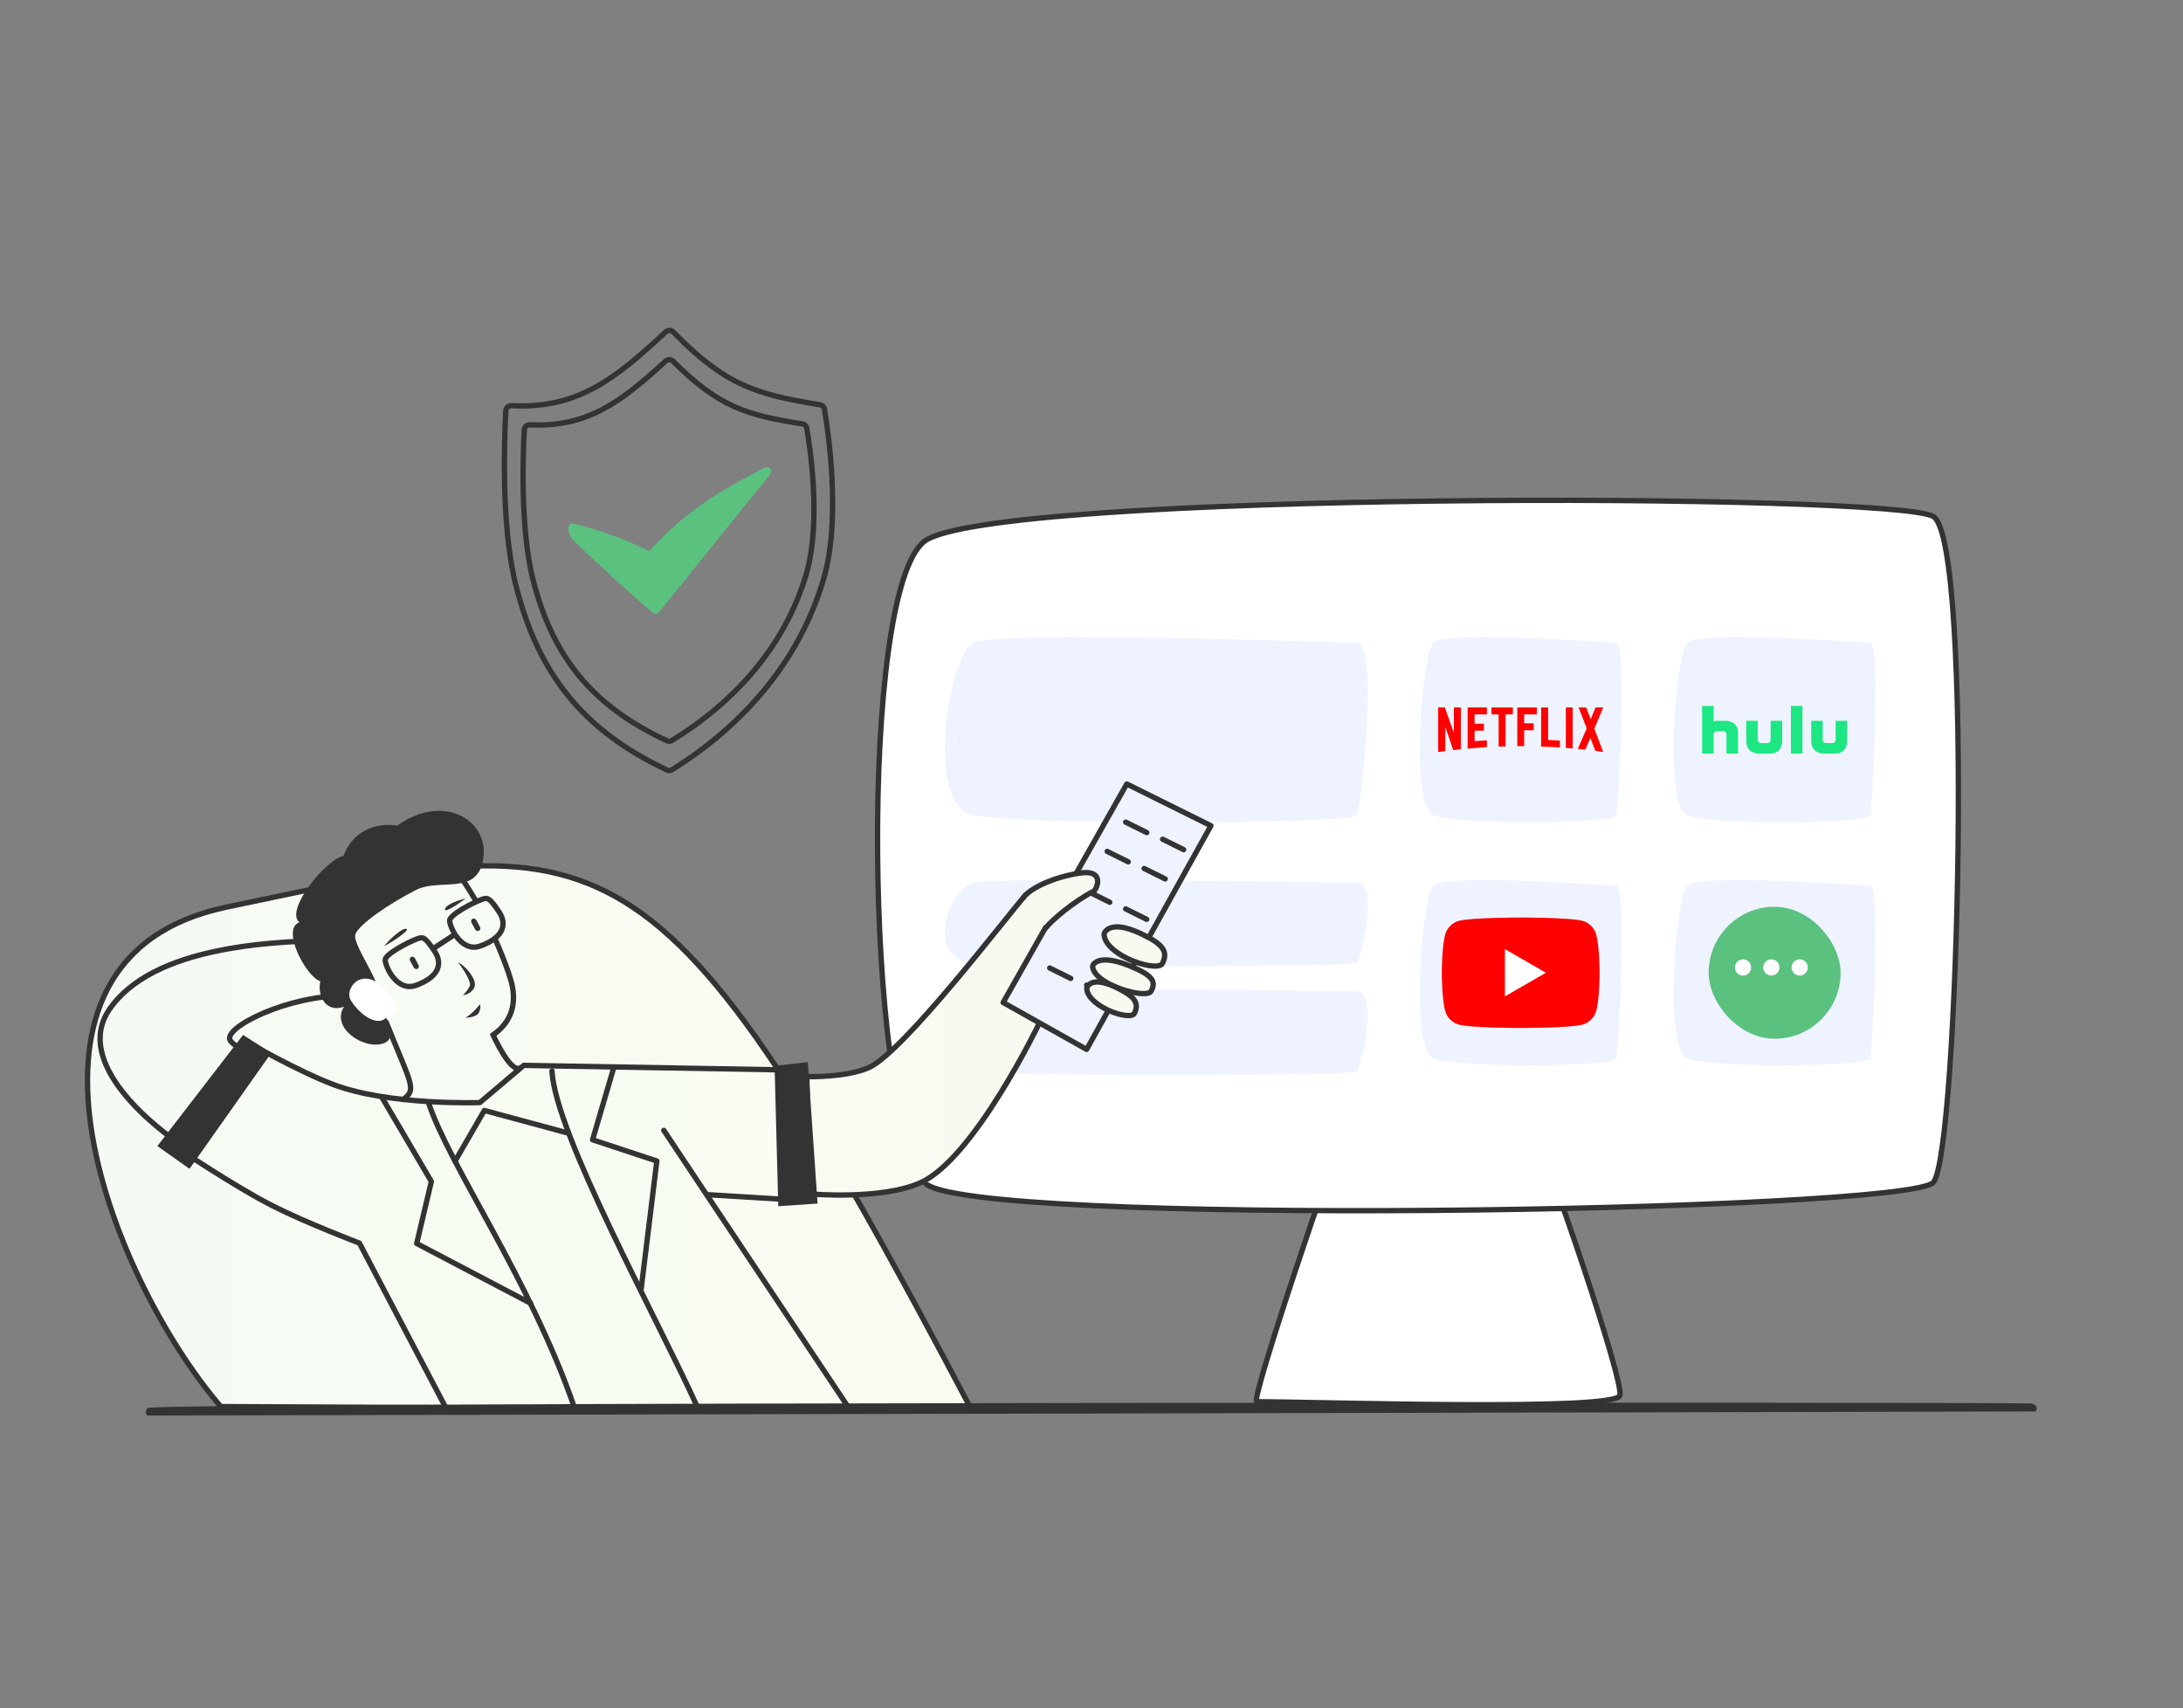 <svg width="818" height="640" viewBox="0 0 818 640" fill="none" xmlns="http://www.w3.org/2000/svg">
    <rect x="0" y="0" width="818" height="640" fill="#808080" stroke="none"/>
    <path d="M470.898 525.24C468.333 525.24 501.294 427.466 502.703 427.459C511.514 427.419 569.751 427.459 575.973 427.459C577.681 427.459 608.556 516.824 607 522.887C605.445 528.95 492.678 525.24 470.898 525.24Z"
          fill="white" stroke="#333333" stroke-width="2" stroke-linecap="round" stroke-linejoin="round"/>
    <path d="M346.418 443.04C324.304 413.326 321.658 221.727 346.419 202.823C371.18 183.919 709.754 184.569 724.458 193.541C739.667 202.822 733.93 431.942 724.458 443.04C714.985 454.138 359.016 459.967 346.418 443.04Z"
          fill="white" stroke="#333333" stroke-width="2"/>
    <path d="M537.109 305.49C528.277 302.335 532.649 245.562 537.109 240.831C541.569 236.1 602.555 240.831 605.709 240.831C609.652 240.831 606.498 302.335 605.709 305.49C604.921 308.644 548.148 309.432 537.109 305.49Z"
          fill="#EEF3FF"/>
    <path d="M364.769 305.49C346.275 302.335 355.429 245.562 364.769 240.831C374.11 236.1 501.827 240.831 508.432 240.831C516.689 240.831 510.084 302.335 508.432 305.49C506.781 308.644 387.888 309.432 364.769 305.49Z"
          fill="#EEF3FF"/>
    <path d="M364.769 360.793C346.275 359.327 355.429 332.952 364.769 330.754C374.11 328.556 501.827 330.754 508.432 330.754C516.689 330.754 510.084 359.327 508.432 360.793C506.781 362.258 387.888 362.624 364.769 360.793Z"
          fill="#EEF3FF"/>
    <path d="M364.769 401.558C346.275 400.093 355.429 373.718 364.769 371.52C374.11 369.322 501.827 371.52 508.432 371.52C516.689 371.52 510.084 400.093 508.432 401.558C506.781 403.023 387.888 403.39 364.769 401.558Z"
          fill="#EEF3FF"/>
    <path d="M537.109 396.538C528.277 393.384 532.649 336.611 537.109 331.88C541.569 327.149 602.555 331.88 605.709 331.88C609.652 331.88 606.498 393.384 605.709 396.538C604.921 399.692 548.148 400.481 537.109 396.538Z"
          fill="#EEF3FF"/>
    <path d="M632.259 305.49C623.428 302.335 627.799 245.562 632.259 240.831C636.719 236.1 697.706 240.831 700.86 240.831C704.802 240.831 701.648 302.335 700.86 305.49C700.071 308.644 643.298 309.432 632.259 305.49Z"
          fill="#EEF3FF"/>
    <path fill-rule="evenodd" clip-rule="evenodd"
          d="M646.346 270.085H643.578C642.608 270.085 642.119 270.346 642.119 270.346V264.51H637.805V282.375H642.119V275.166C642.119 274.528 642.638 274.012 643.276 274.012H645.787C646.426 274.012 646.943 274.528 646.943 275.166V282.375H651.259V274.608C651.259 271.342 649.078 270.085 646.346 270.085ZM687.829 270.085V277.293C687.829 277.931 687.312 278.448 686.673 278.448H684.162C683.523 278.448 683.006 277.931 683.006 277.293V270.085H678.689V277.652C678.689 280.745 680.673 282.375 683.604 282.375H687.829V282.353C690.529 282.353 692.145 280.435 692.145 277.652V270.085H687.829ZM663.484 277.293C663.484 277.931 662.966 278.448 662.328 278.448H659.816C659.177 278.448 658.66 277.931 658.66 277.293V270.085H654.344V277.652C654.344 280.745 656.327 282.375 659.258 282.375H663.484V282.353C666.184 282.353 667.8 280.435 667.8 277.652V270.085H663.484V277.293ZM671.089 282.375H675.406V264.51H671.089V282.375Z"
          fill="#1CE783"/>
    <path d="M632.259 396.538C623.428 393.384 627.799 336.611 632.259 331.88C636.719 327.149 697.706 331.88 700.86 331.88C704.802 331.88 701.648 393.384 700.86 396.538C700.071 399.692 643.298 400.481 632.259 396.538Z"
          fill="#EEF3FF"/>
    <rect x="640.246" y="339.766" width="49.456" height="49.456" rx="24.728" fill="#5BC17F"/>
    <circle cx="653.134" cy="362.511" r="3.033" fill="white"/>
    <circle cx="663.75" cy="362.511" r="3.033" fill="white"/>
    <circle cx="674.365" cy="362.511" r="3.033" fill="white"/>
    <path d="M597.431 273.043L600.738 281.799C599.763 281.66 598.789 281.485 597.796 281.329L595.933 276.49L594.019 280.929C593.079 280.772 592.156 280.719 591.216 280.598L594.576 272.938L591.529 265.088H594.35L596.055 269.474L597.883 265.088H600.738L597.431 273.043ZM589.301 265.088H586.742V280.267C587.578 280.32 588.448 280.354 589.301 280.458V265.088ZM584.531 280.093C582.199 279.936 579.866 279.797 577.482 279.745V265.088H580.092V277.273C581.59 277.308 583.087 277.43 584.531 277.499V280.093ZM574.696 271.024V273.635H571.128V279.571H568.551V265.088H575.863V267.699H571.128V271.024H574.696ZM564.165 267.699V279.71C563.294 279.71 562.407 279.71 561.553 279.745V267.699H558.855V265.088H566.88V267.699H564.165ZM556.035 273.774C554.887 273.774 553.529 273.774 552.554 273.827V277.708C554.086 277.603 555.618 277.482 557.167 277.43V279.936L549.943 280.511V265.088H557.167V267.699H552.554V271.215C553.564 271.215 555.113 271.163 556.035 271.163V273.774ZM541.57 272.312V281.433C540.63 281.538 539.794 281.66 538.906 281.799V265.088H541.396L544.79 274.575V265.088H547.401V280.719C546.478 280.877 545.539 280.929 544.546 281.068L541.57 272.312Z"
          fill="#FF0000"/>
    <path d="M598.15 350.26C597.468 347.715 595.468 345.714 592.922 345.033C588.314 343.797 569.824 343.797 569.824 343.797C569.824 343.797 551.334 343.797 546.725 345.033C544.18 345.714 542.179 347.715 541.498 350.26C540.262 354.869 540.262 364.491 540.262 364.491C540.262 364.491 540.262 374.113 541.498 378.722C542.179 381.268 544.18 383.268 546.725 383.949C551.334 385.186 569.824 385.186 569.824 385.186C569.824 385.186 588.314 385.186 592.922 383.949C595.468 383.268 597.468 381.268 598.15 378.722C599.386 374.113 599.386 364.491 599.386 364.491C599.386 364.491 599.381 354.869 598.15 350.26Z"
          fill="#FF0000"/>
    <path d="M563.906 373.36L579.266 364.493L563.906 355.625V373.36Z" fill="white"/>
    <path d="M84.837 339.912C-5.568 358.922 40.62 477.914 82.725 527.06L364.081 528.327C244.949 302.313 229.464 309.5 84.837 339.912Z"
          fill="url(#paint0_linear_294_9723)" stroke="#333333" stroke-width="2" stroke-linecap="round"
          stroke-linejoin="round"/>
    <path d="M131.218 352.312C102.913 352.312 57.091 354.205 40.812 378.505C23.695 404.055 77.566 439.761 101.224 445.675L113.052 403.43C113.052 403.43 86.015 393.291 86.015 389.066C86.015 383.293 113.052 371.323 132.908 373.435"
          stroke="#333333" stroke-width="2" stroke-linecap="round" stroke-linejoin="round"/>
    <path d="M134.672 465.803C134.672 465.803 114.69 458.187 102.492 452.01C87.498 444.418 65.738 429.62 65.738 429.62L92.353 390.332C92.353 390.332 111.693 401.394 124.882 406.385C145.918 414.347 179.801 413.145 179.801 413.145L196.277 399.204L293.019 400.893L295.131 449.476L264.755 447.637L318.366 528.052L241.48 527.63H167.128L134.672 465.803Z"
          fill="url(#paint1_linear_294_9723)"/>
    <path d="M248.735 423.557L264.755 447.637M264.755 447.637L318.366 528.052L241.48 527.63H167.128L134.672 465.803C134.672 465.803 114.69 458.187 102.492 452.01C87.498 444.418 65.738 429.62 65.738 429.62L92.353 390.332C92.353 390.332 111.693 401.394 124.882 406.385C145.918 414.347 179.801 413.145 179.801 413.145L196.277 399.204L293.019 400.893L295.131 449.476L264.755 447.637Z"
          stroke="#333333" stroke-width="2" stroke-linecap="round" stroke-linejoin="round"/>
    <path d="M170.508 435.112L181.492 416.102L212.753 424.551" stroke="#333333" stroke-width="2" stroke-linecap="round"
          stroke-linejoin="round"/>
    <path d="M143 411L161.635 442.717L156.144 465.952L198.812 488.342" stroke="#333333" stroke-width="2"
          stroke-linecap="round" stroke-linejoin="round"/>
    <path d="M230 400L222.048 427.086L246.128 435.05L240.213 483.272" stroke="#333333" stroke-width="2"
          stroke-linecap="round" stroke-linejoin="round"/>
    <path d="M160.5 413C168.245 436.657 198.39 479.048 214.866 526.363M206.839 401.316C207.966 424.692 246.381 494.257 260.913 526.363"
          stroke="#333333" stroke-width="2" stroke-linecap="round" stroke-linejoin="round"/>
    <path d="M71.013 437.973L58.967 429.448L91.086 387.797L101.648 394.556L71.013 437.973Z" fill="#333333"/>
    <path d="M312.613 402.732L298.273 403.756L304.629 447.936L332.223 447.046L343.201 443.782L350.767 439.777L360.262 430.579L377.377 405.65L389.124 384.295L390.785 380.419L394.901 378.783L379.263 370.132L391.463 347.84L401.888 338.635L411.537 332.646L410.649 327.322H405.659L398.893 328.099L386.916 333.311L380.372 340.187L357.304 368.246L341.322 386.696L334.87 394.024L326.586 400.157L321.175 401.582L312.613 402.732Z"
          fill="url(#paint2_linear_294_9723)"/>
    <path d="M384.269 335.414C377.51 343.018 338.505 394.324 325.548 400.05C316.934 403.856 302.312 403.429 302.312 403.429L303.58 447.365C303.58 447.365 330.197 449.786 344.98 443.14C365.027 434.128 389.338 383.574 389.338 383.574C389.761 381.602 391.873 378.082 396.942 379.772"
          stroke="#333333" stroke-width="2" stroke-linecap="round" stroke-linejoin="round"/>
    <path d="M375.89 375.648L422.224 293.767L453.744 309.402L407.175 393.222L375.89 375.648Z" fill="#EEF3FF"
          stroke="#333333" stroke-width="2" stroke-linecap="round" stroke-linejoin="round"/>
    <path d="M422.765 322.94L414.885 319.031" stroke="#333333" stroke-width="2" stroke-linecap="round"
          stroke-linejoin="round"/>
    <path d="M429.691 311.967L421.811 308.059" stroke="#333333" stroke-width="2" stroke-linecap="round"
          stroke-linejoin="round"/>
    <path d="M415.841 338.085L407.961 334.176" stroke="#333333" stroke-width="2" stroke-linecap="round"
          stroke-linejoin="round"/>
    <path d="M401.218 366.626L393.338 362.717" stroke="#333333" stroke-width="2" stroke-linecap="round"
          stroke-linejoin="round"/>
    <path d="M436.614 329.342L428.734 325.434" stroke="#333333" stroke-width="2" stroke-linecap="round"
          stroke-linejoin="round"/>
    <path d="M443.536 318.37L435.656 314.461" stroke="#333333" stroke-width="2" stroke-linecap="round"
          stroke-linejoin="round"/>
    <path d="M429.689 344.487L421.809 340.578" stroke="#333333" stroke-width="2" stroke-linecap="round"
          stroke-linejoin="round"/>
    <path d="M415.068 373.028L407.188 369.119" stroke="#333333" stroke-width="2" stroke-linecap="round"
          stroke-linejoin="round"/>
    <path d="M409.638 334.036C402.129 337.957 394.353 344.615 391.872 347.665L384.086 336.926C386.351 333.658 394.103 328.807 404.46 327.174C414.816 325.54 410.609 334.036 409.638 334.036Z"
          fill="#F8FAF1"/>
    <path d="M391.873 347.665C394.354 344.615 402.131 337.957 409.639 334.036C410.61 334.036 414.818 325.54 404.461 327.174C394.104 328.807 385.725 333.108 383.459 336.376"
          stroke="#333333" stroke-width="2" stroke-linecap="round" stroke-linejoin="round"/>
    <path d="M306.352 450.989L291.627 451.982L290.245 399.403L302.703 397.978L306.352 450.989Z" fill="#333333"/>
    <path d="M427.792 349.979C419.245 345.918 415.48 347.155 414.013 349.275C413.787 349.603 413.692 350.004 413.735 350.4C414.586 358.304 433.81 364.525 435.572 360.998C437.83 356.479 435.667 353.721 427.792 349.979Z"
          fill="#F8FAF1" stroke="#333333" stroke-width="2" stroke-linecap="round" stroke-linejoin="round"/>
    <path d="M423.486 362.005C415.117 358.584 411.334 359.518 409.805 361.259C409.505 361.601 409.378 362.064 409.456 362.512C410.621 369.207 429.546 374.459 431.287 371.464C433.536 367.595 431.368 365.227 423.486 362.005Z"
          fill="#F8FAF1" stroke="#333333" stroke-width="2" stroke-linecap="round" stroke-linejoin="round"/>
    <path d="M418.741 370.239C411.822 366.798 408.732 367.803 407.505 369.587C407.289 369.901 407.202 370.288 407.246 370.668C408.026 377.413 423.662 382.694 425.101 379.679C426.951 375.804 425.182 373.442 418.741 370.239Z"
          fill="#F8FAF1" stroke="#333333" stroke-width="2" stroke-linecap="round" stroke-linejoin="round"/>
    <path d="M302.048 215.344C307.9 195.695 303.44 166.981 302.296 160.428C302.151 159.599 301.487 158.975 300.657 158.843C279.902 155.541 269.49 152.658 252.241 135.383C251.479 134.619 250.243 134.58 249.445 135.306C232.88 150.376 220.443 160.199 198.592 159.184C197.487 159.133 196.529 159.937 196.466 161.04C196.022 168.804 194.796 197.722 199.705 217.102C207.033 246.033 221.904 264.613 249.915 277.56C250.512 277.836 251.214 277.798 251.775 277.454C275.661 262.82 294.151 241.856 302.048 215.344Z"
          stroke="#333333" stroke-width="2" stroke-linejoin="round"/>
    <path d="M308.669 216.771C315.339 193.895 310.138 160.359 308.911 153.247C308.768 152.418 308.106 151.802 307.275 151.667C283.673 147.838 271.914 144.541 252.305 124.43C251.541 123.646 250.278 123.605 249.475 124.351C230.638 141.869 216.562 153.281 191.676 152.019C190.57 151.963 189.605 152.775 189.542 153.881C189.057 162.376 187.579 196.208 193.181 218.798C201.459 252.187 218.269 273.615 249.946 288.543C250.552 288.829 251.269 288.789 251.837 288.434C278.84 271.562 299.746 247.372 308.669 216.771Z"
          stroke="#333333" stroke-width="2" stroke-linejoin="round"/>
    <path d="M286.596 175.189C269.498 184.15 257.133 191.233 243.217 206.55C234.236 201.983 224.726 198.519 214.9 196.236C211.917 195.587 212.893 200.583 214.782 202.457C225.817 213.014 235.298 221.64 244.618 229.607C244.785 229.749 244.979 229.857 245.188 229.923C245.398 229.99 245.619 230.013 245.838 229.993C246.057 229.973 246.27 229.909 246.464 229.805C246.657 229.701 246.828 229.56 246.965 229.389L288.639 177.64C288.875 177.349 289.003 176.986 289 176.612C288.997 176.239 288.865 175.877 288.625 175.589C288.385 175.301 288.052 175.104 287.682 175.031C287.313 174.958 286.929 175.014 286.596 175.189Z"
          fill="#5BC17F"/>
    <path d="M762.7 528.887C762.7 528.887 764.516 526.878 761.352 525.913C759.291 525.284 57.836 525.438 55.346 527.575C54.027 528.706 55.065 530.41 55.065 530.41L762.7 528.887Z"
          fill="#333333"/>
    <path d="M194.983 400.116C191.368 402.51 184.771 387.812 184.771 387.812C187.917 385.539 194.132 380.305 191.964 369.432C191.411 366.658 189.025 359.705 185.436 351.664M173.511 329.855C174.946 332 177.128 335.466 178.445 337.776"
          stroke="#333333" stroke-width="2" stroke-linecap="round"/>
    <path d="M155.735 369.253C149.01 371.631 144.646 362.922 144.32 359.803C144.096 357.664 152.985 352.967 156.523 351.716C158.592 350.985 159.308 351.175 162.804 356.373C166.3 361.571 163.858 366.382 155.735 369.253Z"
          stroke="#333333" stroke-width="2"/>
    <path d="M179.887 354.505C173.162 356.883 168.798 348.174 168.472 345.055C168.248 342.916 177.138 338.219 180.675 336.968C182.745 336.237 183.461 336.427 186.956 341.625C190.452 346.823 188.01 351.634 179.887 354.505Z"
          stroke="#333333" stroke-width="2"/>
    <path d="M174.45 336.716C172.377 337.08 167.194 338.807 166.738 340.613C166.282 342.419 171.997 338.586 174.45 336.716Z"
          fill="#333333"/>
    <path d="M143.953 354.563C145.153 352.834 150.364 347.704 152.195 348.048C154.026 348.391 146.679 353.12 143.953 354.563Z"
          fill="#333333"/>
    <path d="M162.518 355.32L170.441 350.123" stroke="#333333" stroke-width="2"/>
    <path d="M176 369.497C176.763 367.942 173.511 362.914 171.612 360.639C174.501 361.848 178.587 366.915 177.886 369.574C177.325 371.701 174.606 372.976 173.465 372.844C174.11 372.348 175.237 371.053 176 369.497Z"
          fill="#333333"/>
    <path d="M174.24 381.345C176.003 380.722 178.743 377.723 179.893 376.301C180.052 376.752 180.173 378.029 179.381 379.527C178.589 381.025 175.624 381.363 174.24 381.345Z"
          fill="#333333"/>
    <rect x="153.17" y="359.041" width="2.02" height="5.061" rx="1.01"
          transform="rotate(-28.108 153.17 359.041)" fill="#333333"/>
    <rect x="176.182" y="344.769" width="2.02" height="5.061" rx="1.01"
          transform="rotate(-28.108 176.182 344.769)" fill="#333333"/>
    <path d="M155.84 333.5C145.959 338.537 134.672 346.188 133.168 350.066C132.031 353.442 140.657 365.032 141.455 370.187C141.766 372.191 141.85 373.697 141.773 374.406C142.193 377.568 150.388 388.593 143.795 390.923C136.194 393.611 123.843 384.965 128.914 377.223C121.973 379.677 118.859 372.97 120.022 367.692C114.638 365.96 105.216 348.051 112.205 345.58C106.534 341.264 122.049 322.055 128.737 320.675C132.95 309.336 143.9 308.415 148.848 309.372C166.592 296.609 184.441 307.893 180.819 323.181C177.922 335.412 164.628 329.019 155.84 333.5Z"
          fill="#333333"/>
    <path d="M131.303 374.52C133.263 378.267 140.331 385.218 144.587 381.482C147.988 379.536 150.107 379.025 147.54 374.999C137.526 359.293 128.854 369.835 131.303 374.52Z"
          fill="white"/>
    <path d="M151 412C156.364 408.245 154.164 406.588 144.76 383.144" stroke="#333333" stroke-width="2"
          stroke-linecap="round"/>
    <defs>
        <linearGradient id="paint0_linear_294_9723" x1="33.001" y1="411.999" x2="364" y2="411.999"
                        gradientUnits="userSpaceOnUse">
            <stop stop-color="#F5FBF4"/>
            <stop offset="1" stop-color="#F8FBF1"/>
        </linearGradient>
        <linearGradient id="paint1_linear_294_9723" x1="71.499" y1="434.499" x2="317.999" y2="434.499"
                        gradientUnits="userSpaceOnUse">
            <stop stop-color="#F6FCF4"/>
            <stop offset="1" stop-color="#F8FCF2"/>
        </linearGradient>
        <linearGradient id="paint2_linear_294_9723" x1="300.5" y1="391" x2="407" y2="391"
                        gradientUnits="userSpaceOnUse">
            <stop stop-color="#F7FBF2"/>
            <stop offset="1" stop-color="#F8FAF1"/>
        </linearGradient>
    </defs>
</svg>
